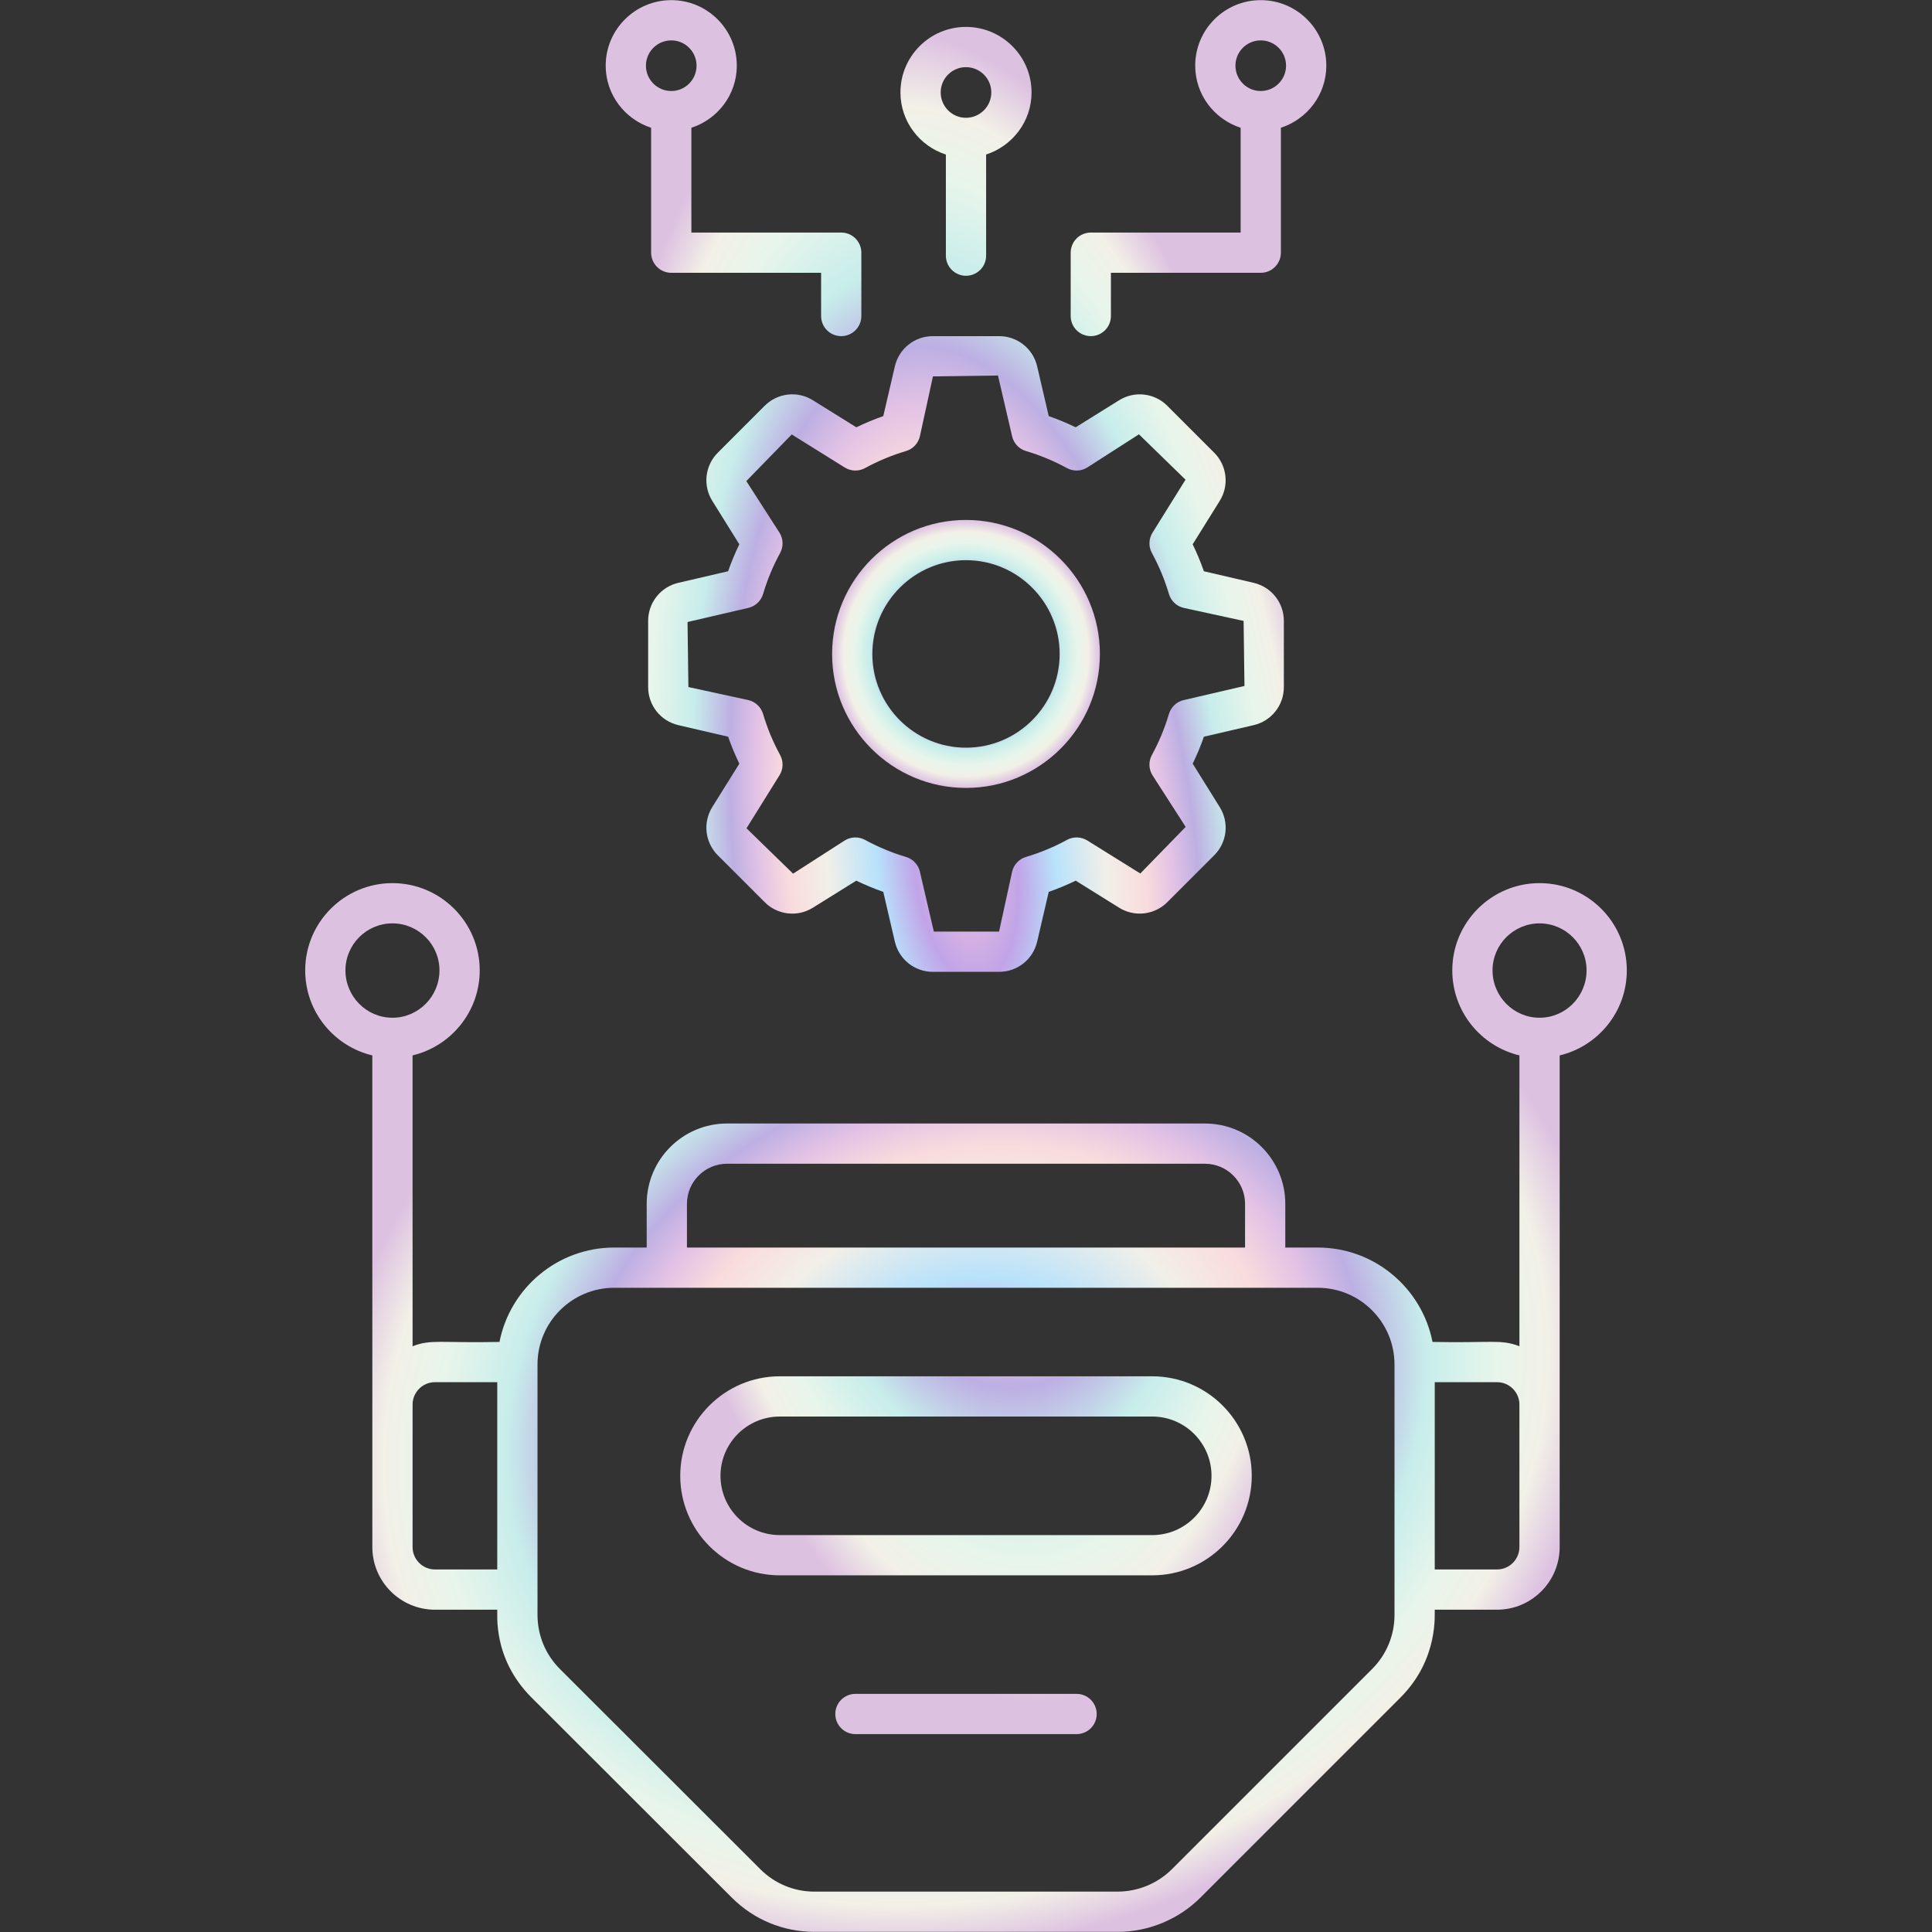 <?xml version="1.0" encoding="UTF-8"?> <svg xmlns="http://www.w3.org/2000/svg" width="512" height="512" viewBox="0 0 512 512" fill="none"><rect x="0" y="0" width="512" height="512" fill="#333333" stroke="none"/> <path d="M431.121 257.161C431.121 244.41 420.747 234.037 407.999 234.037C395.246 234.037 384.872 244.411 384.872 257.161C384.872 268.111 392.487 277.26 402.666 279.692L402.662 356.77C397.693 354.856 395.412 355.948 379.631 355.626C376.837 341.388 364.273 330.611 349.231 330.611H340.618V319.03C340.618 307.289 331.067 297.739 319.324 297.739H192.676C180.933 297.739 171.382 307.29 171.382 319.03V330.612H162.769C147.728 330.612 135.164 341.389 132.369 355.627C116.594 355.949 114.304 354.858 109.338 356.771L109.334 279.693C119.513 277.26 127.128 268.112 127.128 257.162C127.128 244.411 116.754 234.038 104.001 234.038C91.253 234.038 80.879 244.412 80.879 257.162C80.879 268.112 88.494 277.261 98.668 279.693L98.673 409.987C98.673 419.142 106.12 426.589 115.27 426.589H131.778C131.925 427.381 130.371 439.39 140.86 449.864L193.946 502.898C199.799 508.744 207.579 511.964 215.849 511.964H296.207C304.367 511.964 312.351 508.655 318.121 502.887L371.145 449.861C381.475 439.531 380.099 427.251 380.222 426.588H396.73C405.88 426.588 413.327 419.141 413.327 409.986L413.332 279.692C423.506 277.26 431.121 268.112 431.121 257.161ZM182.047 319.03C182.047 313.171 186.817 308.404 192.676 308.404H319.324C325.183 308.404 329.953 313.172 329.953 319.03V330.612H182.047V319.03ZM91.544 257.161C91.544 250.292 97.132 244.702 104.001 244.702C110.875 244.702 116.463 250.292 116.463 257.161C116.463 264.082 110.875 269.711 104.001 269.711C97.132 269.712 91.544 264.082 91.544 257.161ZM115.27 415.922C112 415.922 109.339 413.258 109.339 409.985V372.227C109.339 368.954 112 366.29 115.27 366.29H131.778V415.921H115.27V415.922ZM369.557 427.947C369.564 430.617 369.042 433.262 368.02 435.73C366.999 438.197 365.498 440.437 363.605 442.32L310.581 495.346C306.76 499.144 301.596 501.283 296.208 501.298H215.85C213.182 501.305 210.538 500.783 208.073 499.763C205.608 498.742 203.369 497.242 201.487 495.351L148.401 442.317C144.558 438.482 142.444 433.376 142.444 427.939V361.602C142.444 350.395 151.562 341.277 162.769 341.277H349.232C360.439 341.277 369.557 350.395 369.557 361.602V427.947ZM402.661 409.986C402.661 413.259 400 415.923 396.73 415.923H380.222V366.292H396.73C400 366.292 402.661 368.956 402.661 372.229V409.986ZM407.999 269.712C401.125 269.712 395.537 264.083 395.537 257.162C395.537 250.293 401.125 244.703 407.999 244.703C414.868 244.703 420.456 250.293 420.456 257.162C420.456 264.082 414.868 269.712 407.999 269.712Z" fill="url(#paint0_angular_357_34)"></path> <path d="M305.357 364.734H206.642C192.102 364.734 180.271 376.566 180.271 391.108C180.271 405.65 192.103 417.479 206.642 417.479H305.357C319.897 417.479 331.728 405.65 331.728 391.108C331.728 376.566 319.897 364.734 305.357 364.734ZM305.357 406.814H206.642C197.982 406.814 190.936 399.768 190.936 391.108C190.936 382.445 197.982 375.399 206.642 375.399H305.357C314.017 375.399 321.063 382.445 321.063 391.108C321.064 399.768 314.018 406.814 305.357 406.814ZM285.303 448.894H226.697C223.75 448.894 221.364 451.282 221.364 454.227C221.364 457.172 223.749 459.56 226.697 459.56H285.303C288.251 459.56 290.636 457.172 290.636 454.227C290.636 451.282 288.251 448.894 285.303 448.894ZM172.554 33.858V66.962C172.554 67.662 172.692 68.356 172.96 69.003C173.228 69.65 173.621 70.238 174.116 70.733C174.611 71.228 175.199 71.621 175.846 71.889C176.493 72.157 177.187 72.295 177.887 72.295H217.6V83.749C217.6 86.694 219.985 89.082 222.933 89.082C225.881 89.082 228.266 86.694 228.266 83.749V66.962C228.266 66.262 228.128 65.568 227.86 64.921C227.592 64.274 227.2 63.686 226.704 63.191C226.209 62.696 225.621 62.303 224.974 62.035C224.327 61.767 223.634 61.629 222.933 61.629H183.22V33.865C190.181 31.599 195.26 25.114 195.26 17.394C195.26 7.822 187.475 0.037 177.903 0.037C168.316 0.037 160.515 7.825 160.515 17.396C160.514 25.108 165.592 31.586 172.554 33.858ZM177.902 10.702C179.676 10.704 181.378 11.409 182.632 12.664C183.887 13.918 184.593 15.62 184.594 17.394C184.594 21.104 181.594 24.122 177.902 24.122C174.194 24.122 171.179 21.104 171.179 17.396C171.179 13.704 174.194 10.702 177.902 10.702ZM289.073 89.079C289.774 89.079 290.467 88.941 291.114 88.673C291.761 88.405 292.349 88.013 292.844 87.517C293.34 87.022 293.732 86.434 294 85.787C294.268 85.14 294.406 84.446 294.406 83.746V72.295H334.114C334.815 72.295 335.508 72.157 336.155 71.889C336.802 71.621 337.39 71.228 337.885 70.733C338.381 70.238 338.773 69.65 339.041 69.003C339.309 68.356 339.447 67.662 339.447 66.962V33.857C346.409 31.585 351.487 25.105 351.487 17.393C351.487 7.821 343.686 0.036 334.099 0.036C324.527 0.036 316.742 7.821 316.742 17.393C316.742 25.113 321.821 31.598 328.782 33.864V61.63H289.074C288.374 61.63 287.68 61.768 287.033 62.036C286.386 62.304 285.798 62.697 285.303 63.192C284.808 63.687 284.415 64.275 284.147 64.922C283.879 65.569 283.741 66.263 283.741 66.963V83.747C283.741 84.447 283.879 85.141 284.147 85.788C284.415 86.435 284.807 87.022 285.303 87.518C285.798 88.013 286.386 88.406 287.033 88.673C287.679 88.941 288.373 89.079 289.073 89.079ZM334.098 10.702C337.806 10.702 340.821 13.704 340.821 17.394C340.821 21.104 337.806 24.122 334.098 24.122C330.406 24.122 327.406 21.104 327.406 17.394C327.406 13.704 330.406 10.702 334.098 10.702ZM250.667 40.961V67.751C250.667 68.451 250.805 69.145 251.073 69.792C251.341 70.439 251.734 71.027 252.229 71.522C252.724 72.017 253.312 72.41 253.959 72.678C254.606 72.946 255.3 73.084 256 73.084C256.701 73.084 257.394 72.946 258.041 72.678C258.688 72.41 259.276 72.017 259.771 71.522C260.267 71.027 260.659 70.439 260.927 69.792C261.195 69.145 261.333 68.451 261.333 67.751V40.953C268.295 38.681 273.373 32.203 273.373 24.491C273.373 14.919 265.572 7.132 255.985 7.132C246.413 7.132 238.628 14.92 238.628 24.491C238.628 32.212 243.706 38.695 250.667 40.961ZM255.984 17.797C259.692 17.797 262.707 20.799 262.707 24.491C262.707 28.199 259.692 31.217 255.984 31.217C252.292 31.217 249.292 28.199 249.292 24.491C249.293 20.799 252.292 17.797 255.984 17.797ZM215.449 106.084C213.464 104.835 211.113 104.3 208.783 104.567C206.453 104.834 204.284 105.888 202.633 107.553L190.244 119.947C188.581 121.598 187.529 123.767 187.262 126.096C186.995 128.425 187.528 130.775 188.775 132.76L195.93 144.245C194.802 146.567 193.809 148.953 192.956 151.39L179.791 154.449C177.505 154.971 175.465 156.255 174.006 158.091C172.548 159.927 171.758 162.204 171.766 164.549V182.075C171.766 186.921 175.062 191.074 179.786 192.175L192.956 195.234C193.807 197.672 194.8 200.057 195.93 202.379L188.775 213.862C187.53 215.848 186.997 218.199 187.264 220.527C187.531 222.856 188.582 225.025 190.244 226.678L202.633 239.067C204.283 240.732 206.451 241.785 208.78 242.053C211.109 242.32 213.46 241.786 215.444 240.538L226.932 233.383C229.254 234.511 231.64 235.503 234.077 236.354L237.144 249.527C237.665 251.812 238.95 253.852 240.785 255.31C242.621 256.768 244.898 257.557 247.242 257.547H264.76C269.619 257.547 273.769 254.245 274.858 249.527L277.925 236.354C280.362 235.502 282.748 234.51 285.07 233.383L296.548 240.533C298.534 241.781 300.886 242.315 303.216 242.049C305.546 241.782 307.716 240.731 309.369 239.067L321.758 226.678C323.422 225.027 324.475 222.858 324.742 220.529C325.009 218.2 324.475 215.85 323.227 213.865L316.077 202.38C317.204 200.058 318.195 197.672 319.045 195.235L332.21 192.176C334.496 191.654 336.536 190.37 337.995 188.534C339.454 186.698 340.244 184.421 340.235 182.076V164.55C340.235 159.704 336.939 155.551 332.215 154.45L319.045 151.391C318.192 148.955 317.199 146.571 316.071 144.249L323.226 132.764C324.474 130.779 325.008 128.428 324.741 126.098C324.474 123.769 323.422 121.599 321.757 119.948L309.368 107.559C307.718 105.894 305.55 104.841 303.221 104.573C300.893 104.305 298.542 104.839 296.557 106.085L285.064 113.24C282.743 112.115 280.359 111.124 277.924 110.272L274.862 97.112C274.342 94.824 273.057 92.782 271.221 91.323C269.384 89.863 267.105 89.073 264.759 89.082H247.241C242.382 89.082 238.232 92.384 237.143 97.102L234.076 110.272C231.641 111.124 229.257 112.115 226.936 113.24L215.449 106.084ZM240.101 119.533C241.005 119.265 241.821 118.762 242.467 118.076C243.113 117.39 243.565 116.545 243.778 115.627L247.241 99.746L264.473 99.517L268.222 115.627C268.435 116.545 268.887 117.39 269.533 118.076C270.179 118.763 270.996 119.265 271.899 119.533C275.669 120.651 279.31 122.164 282.762 124.048C283.591 124.5 284.524 124.724 285.467 124.697C286.411 124.67 287.33 124.393 288.131 123.894L301.827 115.098L314.174 127.122L305.42 141.175C304.921 141.976 304.643 142.896 304.616 143.84C304.588 144.784 304.812 145.718 305.264 146.547C307.148 150 308.661 153.642 309.779 157.413C310.046 158.318 310.548 159.136 311.234 159.783C311.92 160.431 312.766 160.884 313.685 161.097L329.568 164.55L329.797 181.787L313.685 185.531C312.766 185.744 311.92 186.198 311.234 186.845C310.548 187.492 310.046 188.31 309.779 189.215C308.665 192.984 307.153 196.624 305.269 200.073C304.814 200.902 304.588 201.837 304.614 202.782C304.641 203.727 304.919 204.648 305.42 205.45L314.216 219.138L302.192 231.483L288.137 222.732C287.335 222.235 286.416 221.959 285.474 221.932C284.531 221.905 283.597 222.127 282.768 222.576C279.315 224.461 275.672 225.975 271.9 227.094C270.997 227.362 270.181 227.865 269.535 228.551C268.889 229.237 268.436 230.082 268.223 231L264.76 246.883H247.476L243.779 231.002C243.566 230.084 243.114 229.24 242.468 228.554C241.822 227.868 241.005 227.366 240.102 227.099C236.331 225.975 232.689 224.459 229.234 222.576C228.405 222.127 227.471 221.905 226.529 221.932C225.586 221.96 224.667 222.236 223.865 222.732L210.174 231.528L197.827 219.504L206.581 205.451C207.081 204.649 207.358 203.729 207.386 202.785C207.413 201.841 207.189 200.906 206.737 200.077C204.851 196.625 203.338 192.983 202.222 189.211C201.954 188.307 201.452 187.49 200.766 186.843C200.08 186.196 199.234 185.743 198.316 185.529L182.433 182.076L182.204 164.839L198.316 161.095C199.235 160.882 200.081 160.428 200.767 159.781C201.453 159.134 201.955 158.316 202.222 157.411C203.339 153.642 204.853 150.001 206.737 146.551C207.189 145.722 207.413 144.787 207.386 143.843C207.358 142.899 207.081 141.979 206.581 141.177L197.785 127.489L209.815 115.137L223.87 123.894C224.671 124.393 225.59 124.671 226.534 124.698C227.477 124.726 228.411 124.502 229.239 124.05C232.69 122.165 236.331 120.651 240.101 119.533Z" fill="url(#paint1_angular_357_34)"></path> <path d="M256 208.809C275.565 208.809 291.484 192.889 291.484 173.322C291.484 153.731 275.564 137.791 256 137.791C236.436 137.791 220.516 153.731 220.516 173.322C220.516 192.889 236.435 208.809 256 208.809ZM256 148.456C269.686 148.456 280.819 159.611 280.819 173.322C280.819 187.01 269.685 198.144 256 198.144C242.314 198.144 231.181 187.01 231.181 173.322C231.181 159.61 242.314 148.456 256 148.456Z" fill="url(#paint2_angular_357_34)"></path> <defs> <radialGradient id="paint0_angular_357_34" cx="0" cy="0" r="1" gradientUnits="userSpaceOnUse" gradientTransform="translate(256 373) rotate(-108.658) scale(141.674 171.77)"> <stop stop-color="#F1C6DD"></stop> <stop offset="0.139" stop-color="#C1A4E8"></stop> <stop offset="0.239" stop-color="#B8E2FB"></stop> <stop offset="0.375" stop-color="#F2EFE8"></stop> <stop offset="0.478" stop-color="#F9DCDD"></stop> <stop offset="0.558" stop-color="#E1C1E5"></stop> <stop offset="0.624" stop-color="#BDAFE3"></stop> <stop offset="0.72" stop-color="#C7EDEB"></stop> <stop offset="0.83" stop-color="#E7F5EB"></stop> <stop offset="0.913" stop-color="#F2F0E7"></stop> <stop offset="1" stop-color="#DDC1E1"></stop> </radialGradient> <radialGradient id="paint1_angular_357_34" cx="0" cy="0" r="1" gradientUnits="userSpaceOnUse" gradientTransform="translate(256.001 229.798) rotate(-96.354) scale(223.305 98.247)"> <stop stop-color="#F1C6DD"></stop> <stop offset="0.139" stop-color="#C1A4E8"></stop> <stop offset="0.239" stop-color="#B8E2FB"></stop> <stop offset="0.375" stop-color="#F2EFE8"></stop> <stop offset="0.478" stop-color="#F9DCDD"></stop> <stop offset="0.558" stop-color="#E1C1E5"></stop> <stop offset="0.624" stop-color="#BDAFE3"></stop> <stop offset="0.72" stop-color="#C7EDEB"></stop> <stop offset="0.83" stop-color="#E7F5EB"></stop> <stop offset="0.913" stop-color="#F2F0E7"></stop> <stop offset="1" stop-color="#DDC1E1"></stop> </radialGradient> <radialGradient id="paint2_angular_357_34" cx="0" cy="0" r="1" gradientUnits="userSpaceOnUse" gradientTransform="translate(256 173.3) rotate(-104.99) scale(35.507 35.486)"> <stop stop-color="#F1C6DD"></stop> <stop offset="0.139" stop-color="#C1A4E8"></stop> <stop offset="0.239" stop-color="#B8E2FB"></stop> <stop offset="0.375" stop-color="#F2EFE8"></stop> <stop offset="0.478" stop-color="#F9DCDD"></stop> <stop offset="0.558" stop-color="#E1C1E5"></stop> <stop offset="0.624" stop-color="#BDAFE3"></stop> <stop offset="0.72" stop-color="#C7EDEB"></stop> <stop offset="0.83" stop-color="#E7F5EB"></stop> <stop offset="0.913" stop-color="#F2F0E7"></stop> <stop offset="1" stop-color="#DDC1E1"></stop> </radialGradient> </defs> </svg> 